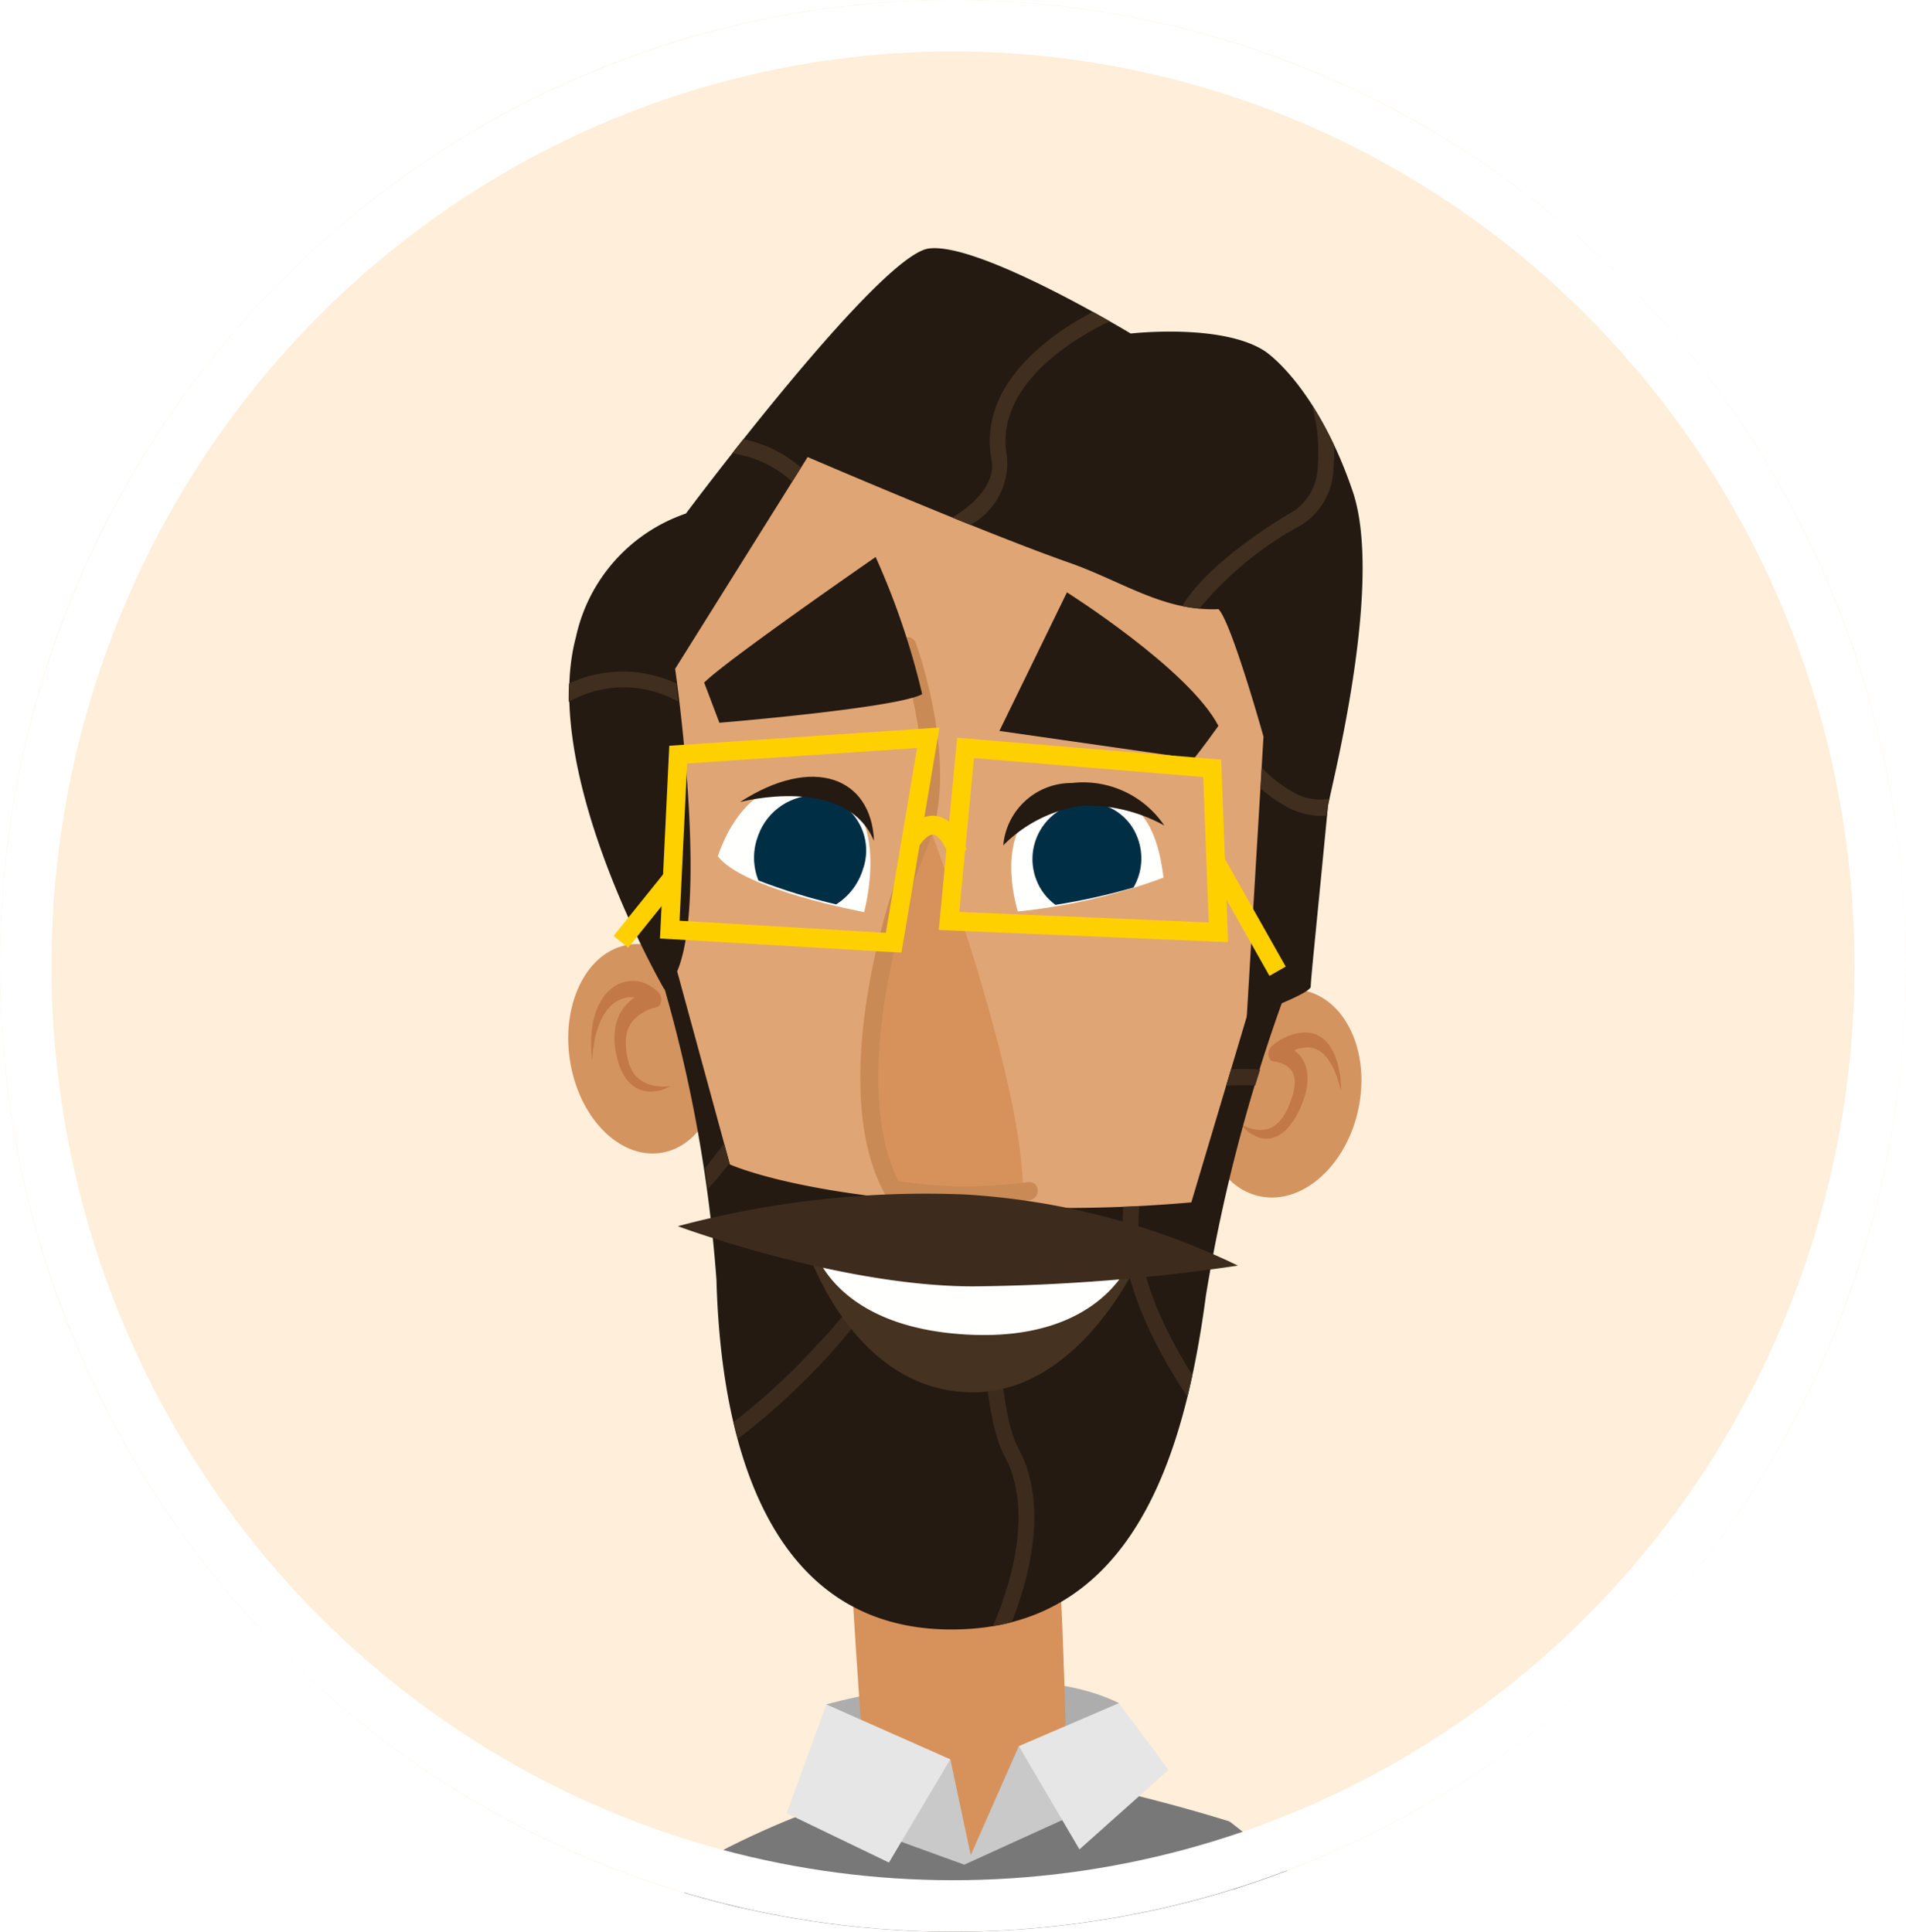 <svg xmlns="http://www.w3.org/2000/svg" xmlns:xlink="http://www.w3.org/1999/xlink" width="74" height="75" viewBox="0 0 74 75">
  <defs>
    <clipPath id="clip-path">
      <path id="Path_69160" data-name="Path 69160" d="M556.366,548.429c0,20.708,16.565,37.5,37,37.5s37-16.788,37-37.5-16.565-37.5-37-37.5-37,16.789-37,37.5" transform="translate(-556.366 -510.931)" fill="none"/>
    </clipPath>
    <clipPath id="clip-path-2">
      <path id="Path_69161" data-name="Path 69161" d="M647.691,677.188c3.572,2.067,4.06,3.672,7.7-.518-.022-5.412-.476-12.713-.476-12.713l-8.132-.411s.467,9.459.908,13.642" transform="translate(-646.783 -663.546)" fill="none"/>
    </clipPath>
    <linearGradient id="linear-gradient" x1="-13.135" y1="14.586" x2="-13.115" y2="14.586" gradientUnits="objectBoundingBox">
      <stop offset="0" stop-color="#e0a574"/>
      <stop offset="1" stop-color="#d6925a"/>
    </linearGradient>
    <clipPath id="clip-path-4">
      <path id="Path_69172" data-name="Path 69172" d="M649.923,604.939a18.823,18.823,0,0,0,.735,6.608,22.167,22.167,0,0,0,5.035.155c-.025-4.446-3.681-14.234-3.681-14.234-.205,1.146-1.863,3.642-2.088,7.471" transform="translate(-649.881 -597.468)" fill="none"/>
    </clipPath>
    <linearGradient id="linear-gradient-2" x1="-11.572" y1="7.81" x2="-11.554" y2="7.81" xlink:href="#linear-gradient"/>
    <clipPath id="clip-path-6">
      <path id="Path_69187" data-name="Path 69187" d="M668.283,595.827a2.223,2.223,0,0,0-1.185,2.844,2.14,2.14,0,0,0,.742.972,24.7,24.7,0,0,0,3.029-.673,2.248,2.248,0,0,0,.156-1.938,2.1,2.1,0,0,0-1.949-1.365,2.056,2.056,0,0,0-.793.16" transform="translate(-666.946 -595.667)" fill="none"/>
    </clipPath>
    <linearGradient id="linear-gradient-3" x1="-51.886" y1="39.073" x2="-51.809" y2="39.073" gradientUnits="objectBoundingBox">
      <stop offset="0" stop-color="#007a72"/>
      <stop offset="1" stop-color="#002f45"/>
    </linearGradient>
    <clipPath id="clip-path-7">
      <path id="Path_69188" data-name="Path 69188" d="M637.234,596.6a2.368,2.368,0,0,0,.057,1.614,22.907,22.907,0,0,0,3.016.928,2.464,2.464,0,0,0,1.037-1.354,2.171,2.171,0,0,0-1.361-2.8,2.01,2.01,0,0,0-.561-.08,2.357,2.357,0,0,0-2.188,1.7" transform="translate(-637.119 -594.908)" fill="none"/>
    </clipPath>
    <linearGradient id="linear-gradient-4" x1="-42.4" y1="30.94" x2="-42.334" y2="30.94" xlink:href="#linear-gradient-3"/>
    <filter id="Ellipse_1803" x="-15" y="-14.996" width="104" height="104.996" filterUnits="userSpaceOnUse">
      <feOffset input="SourceAlpha"/>
      <feGaussianBlur stdDeviation="5" result="blur"/>
      <feFlood flood-opacity="0.161"/>
      <feComposite operator="in" in2="blur"/>
      <feComposite in="SourceGraphic"/>
    </filter>
    <clipPath id="clip-AV_3">
      <rect width="74" height="75"/>
    </clipPath>
  </defs>
  <g id="AV_3" data-name="AV 3" clip-path="url(#clip-AV_3)">
    <g id="Group_37290" data-name="Group 37290" transform="translate(323.21 14306.013)">
      <g id="Group_37186" data-name="Group 37186" transform="translate(-323.21 -14306.013)">
        <g id="Group_37185" data-name="Group 37185" transform="translate(0 0)">
          <g id="Group_37013" data-name="Group 37013">
            <g id="Group_37014" data-name="Group 37014" transform="translate(0 0)">
              <path id="Path_69156" data-name="Path 69156" d="M630.363,548.429c0,20.709-16.565,37.5-37,37.5s-37-16.788-37-37.5,16.565-37.5,37-37.5,37,16.787,37,37.5" transform="translate(-556.365 -510.932)" fill="#ffeed9"/>
            </g>
            <g id="Group_36697" data-name="Group 36697">
              <g id="Group_36696" data-name="Group 36696" clip-path="url(#clip-path)">
                <path id="Path_69159" data-name="Path 69159" d="M656.274,689.492c-4.053-1.995-11.356.052-11.356.052l1,3.54,10.179-.221a5.247,5.247,0,0,0,.181-3.374" transform="translate(-612.835 -623.374)" fill="#adadad"/>
              </g>
            </g>
            <g id="Group_36699" data-name="Group 36699" transform="translate(32.798 56.454)">
              <g id="Group_36698" data-name="Group 36698" clip-path="url(#clip-path-2)">
                <rect id="Rectangle_18610" data-name="Rectangle 18610" width="17.352" height="8.685" transform="translate(-0.077 17.314) rotate(-89.746)" fill="url(#linear-gradient)"/>
              </g>
            </g>
            <g id="Group_36701" data-name="Group 36701">
              <g id="Group_36700" data-name="Group 36700" clip-path="url(#clip-path)">
                <path id="Path_69162" data-name="Path 69162" d="M653.8,700.538a65.967,65.967,0,0,0-6.751-1.7c-1.017-.181-.589.769-1.3.789-.164,0-1.828,2.211-2,2.223-.982.066-1.862-3.017-2.837-2.78a32.769,32.769,0,0,0-6.617,2.494s0,1.708.065,4.4c6.844.233,13.663.2,20.478.045-.574-3.259-1.044-5.46-1.044-5.46" transform="translate(-606.06 -629.823)" fill="#787878"/>
                <path id="Path_69163" data-name="Path 69163" d="M659.014,698.309l-1.909-2.772-1.868,4.237-.792-3.72-2.136,3.118,2.676.972Z" transform="translate(-617.548 -627.751)" fill="#c9c9c9"/>
                <path id="Path_69164" data-name="Path 69164" d="M691.966,707.057a29.4,29.4,0,0,0-3.846-3.548s.056,2.34.316,5.476q2.531-.054,5.061-.124c-.554-.654-1.071-1.261-1.531-1.8" transform="translate(-640.385 -632.796)" fill="#787878"/>
                <path id="Path_69165" data-name="Path 69165" d="M628.757,706.3c-.807.395-1.929,1.929-3.146,4.262q1.936.091,3.871.154a14.263,14.263,0,0,0-.724-4.416" transform="translate(-600.523 -634.558)" fill="#787878"/>
                <path id="Path_69166" data-name="Path 69166" d="M691.264,620.143c-.455,2.209-2.158,3.742-3.8,3.424s-2.609-2.37-2.154-4.579,2.159-3.745,3.8-3.426,2.61,2.371,2.153,4.581" transform="translate(-638.519 -577.116)" fill="#d4945f"/>
                <path id="Path_69167" data-name="Path 69167" d="M689.365,623.641a1.856,1.856,0,0,0,.535.2,1.113,1.113,0,0,0,.542-.035.973.973,0,0,0,.244-.134,1.241,1.241,0,0,0,.214-.2,2.127,2.127,0,0,0,.327-.579l.035-.081.009-.019s.01-.026,0,.008v-.012l.014-.047.064-.189a2.326,2.326,0,0,0,.079-.321,1.459,1.459,0,0,0,.013-.292.7.7,0,0,0-.047-.245.682.682,0,0,0-.3-.345,1.011,1.011,0,0,0-.223-.1,1.109,1.109,0,0,0-.235-.056h-.019c-.133-.014-.216-.175-.186-.357a.424.424,0,0,1,.14-.253,2.445,2.445,0,0,1,.474-.307,2.133,2.133,0,0,1,.49-.174,1.385,1.385,0,0,1,.5-.02,1.888,1.888,0,0,1,.239.069,1.282,1.282,0,0,1,.222.123.855.855,0,0,1,.193.175.818.818,0,0,1,.16.217,1.389,1.389,0,0,1,.133.241c.035.088.065.18.1.268a1.847,1.847,0,0,1,.07.282l.057.282c.021.2.033.395.044.588-.057-.174-.113-.344-.161-.518l-.1-.237a1.372,1.372,0,0,0-.106-.225c-.042-.067-.087-.132-.124-.2a.936.936,0,0,0-.138-.171.53.53,0,0,0-.151-.14c-.057-.032-.1-.089-.164-.1a.908.908,0,0,0-.175-.063,1.664,1.664,0,0,0-.186-.021,1.452,1.452,0,0,0-.386.059,1.908,1.908,0,0,0-.391.177,2.414,2.414,0,0,0-.368.248l-.066-.613a1.374,1.374,0,0,1,.328.063,1.329,1.329,0,0,1,.3.136,1.179,1.179,0,0,1,.491.613,1.427,1.427,0,0,1,.085.481,2.233,2.233,0,0,1-.046.492,3.624,3.624,0,0,1-.134.448l-.074.185-.017.045-.005.011a.133.133,0,0,1-.013.031l-.012.025-.049.1a2.58,2.58,0,0,1-.487.7,1.228,1.228,0,0,1-.319.229,1.084,1.084,0,0,1-.336.107,1.054,1.054,0,0,1-.605-.133,1.453,1.453,0,0,1-.475-.4" transform="translate(-641.178 -579.988)" fill="#c27947"/>
                <path id="Path_69168" data-name="Path 69168" d="M623.115,614.2c.4,2.219-.558,4.294-2.15,4.624s-3.214-1.2-3.618-3.421.557-4.294,2.151-4.622,3.212,1.2,3.617,3.42" transform="translate(-595.194 -574.086)" fill="#d4945f"/>
                <path id="Path_69169" data-name="Path 69169" d="M625.907,561.537l-1.585,8.439s3.035,8.733,3.206,15.119,2.047,13.551,9.1,13.566,9.079-6.748,9.905-12.984,4.136-14.573,4.136-14.573l-.342-9.312s-1.009-11.1-11.084-11.881c-9.224-.716-12.137,8.141-13.333,11.627" transform="translate(-599.701 -535.571)" fill="#e0a574"/>
              </g>
            </g>
            <g id="Group_36703" data-name="Group 36703" transform="translate(33.902 31.945)">
              <g id="Group_36702" data-name="Group 36702" clip-path="url(#clip-path-4)">
                <path id="Path_69171" data-name="Path 69171" d="M650.03,601.644l-10.678,7.94-8.889-12.232,10.678-7.94Z" transform="translate(-637.432 -592.305)" fill="url(#linear-gradient-2)"/>
              </g>
            </g>
            <g id="Group_36705" data-name="Group 36705">
              <g id="Group_36704" data-name="Group 36704" clip-path="url(#clip-path)">
                <path id="Path_69173" data-name="Path 69173" d="M663.457,578.944l2.623-5.38s4.733,2.985,5.881,5.183c-.571.8-.955,1.277-.955,1.277Z" transform="translate(-624.656 -550.566)" fill="#241a11"/>
                <path id="Path_69174" data-name="Path 69174" d="M665,599.348a22.7,22.7,0,0,0,5.649-1.313c-.224-1.825-.9-3.8-3.862-3.186-3.047.634-1.791,4.5-1.791,4.5" transform="translate(-625.477 -563.963)" fill="#fffffe"/>
                <path id="Path_69175" data-name="Path 69175" d="M638.962,598.665s-4.688-.87-5.673-2.168c.832-2.425,2.573-3.357,4.378-2.651,2.382.934,1.3,4.819,1.3,4.819" transform="translate(-605.419 -563.255)" fill="#fffffe"/>
                <path id="Path_69176" data-name="Path 69176" d="M650.9,613.242l-1.4.588-2.227,7.463a55.481,55.481,0,0,1-9.417.034c-6.058-.385-8.5-1.508-8.5-1.508l-2.147-7.867-.823-.393a55.5,55.5,0,0,1,2.451,12.75c.172,6.388,2.047,13.552,9.1,13.566s9.079-6.748,9.905-12.984a64.673,64.673,0,0,1,3.06-11.655" transform="translate(-601.02 -574.613)" fill="#241a11"/>
                <path id="Path_69177" data-name="Path 69177" d="M631.9,632.791q.066.4.124.8c.3-.329.582-.668.833-1l-.208-.763c-.222.307-.475.636-.75.961" transform="translate(-604.535 -587.437)" fill="#3d2c1d"/>
                <path id="Path_69178" data-name="Path 69178" d="M642.136,637.824q-.314-.027-.612-.056a13.023,13.023,0,0,1-3.193,5.506,25.072,25.072,0,0,1-3.368,3.131q.077.328.163.649c2.629-1.968,6.383-5.818,7.01-9.231" transform="translate(-606.486 -591.194)" fill="#3d2c1d"/>
                <path id="Path_69179" data-name="Path 69179" d="M662.653,654.554c.9-2.273,1.305-4.861.259-6.763-.818-1.491-.893-6.166-.766-9.406-.214-.009-.431-.018-.652-.03-.14,3.4.023,8.179.88,9.735,1,1.823.5,4.4-.447,6.61.248-.042.49-.09.724-.15" transform="translate(-623.377 -591.567)" fill="#3d2c1d"/>
                <path id="Path_69180" data-name="Path 69180" d="M677.306,638.465l-.617.024-.02.37c-.131,2.416,1.135,4.907,2.51,7.012q.1-.421.194-.847c-1.189-1.9-2.2-4.074-2.089-6.134Z" transform="translate(-633.078 -591.635)" fill="#3d2c1d"/>
                <path id="Path_69181" data-name="Path 69181" d="M687.956,623.959l-.19.638c.379-.019.757-.022,1.124-.006.065-.21.128-.415.193-.619-.371-.023-.751-.027-1.126-.013" transform="translate(-640.158 -582.451)" fill="#3d2c1d"/>
                <path id="Path_69182" data-name="Path 69182" d="M642.365,641.715s7.8,1.758,13.259.431c-.472,1.227-2.856,5.732-6.825,5.6-4.755-.159-6.434-6.032-6.434-6.032" transform="translate(-611.207 -593.692)" fill="#453220"/>
                <path id="Path_69183" data-name="Path 69183" d="M643.512,642.7s.692,3.153,6,3.431c5.206.275,6.33-2.908,6.33-2.908a30.718,30.718,0,0,1-6.285.348,30.045,30.045,0,0,1-6.044-.871" transform="translate(-611.938 -594.317)" fill="#fffffe"/>
                <path id="Path_69184" data-name="Path 69184" d="M641.61,641.641l.938-1.076a1.117,1.117,0,0,0-.715.262,1.26,1.26,0,0,0-.222.818" transform="translate(-610.724 -592.965)" fill="#453220"/>
                <path id="Path_69185" data-name="Path 69185" d="M677.519,641.84l.777,1.058a.819.819,0,0,0-.119-.732.8.8,0,0,0-.657-.326" transform="translate(-633.624 -593.771)" fill="#453220"/>
              </g>
            </g>
            <g id="Group_36707" data-name="Group 36707" transform="translate(40.084 31.154)">
              <g id="Group_36706" data-name="Group 36706" clip-path="url(#clip-path-6)">
                <rect id="Rectangle_18611" data-name="Rectangle 18611" width="4.611" height="3.977" transform="translate(-0.278 0)" fill="url(#linear-gradient-3)"/>
              </g>
            </g>
            <g id="Group_36709" data-name="Group 36709" transform="translate(29.275 30.878)">
              <g id="Group_36708" data-name="Group 36708" clip-path="url(#clip-path-7)">
                <rect id="Rectangle_18612" data-name="Rectangle 18612" width="5.387" height="5.043" transform="translate(-0.849 0.15) rotate(-10.907)" fill="url(#linear-gradient-4)"/>
              </g>
            </g>
            <g id="Group_36711" data-name="Group 36711">
              <g id="Group_36710" data-name="Group 36710" clip-path="url(#clip-path)">
                <path id="Path_69189" data-name="Path 69189" d="M622.781,618.728a1.467,1.467,0,0,1-.564.2,1.2,1.2,0,0,1-.624-.058,1.276,1.276,0,0,1-.593-.521,2.133,2.133,0,0,1-.2-.422c-.065-.189-.081-.276-.121-.431a3.134,3.134,0,0,1-.064-.489,2.384,2.384,0,0,1,.022-.489,1.81,1.81,0,0,1,.121-.455,1.491,1.491,0,0,1,.208-.369A1.855,1.855,0,0,1,622.1,615l-.065.613a1.493,1.493,0,0,0-.173-.14.841.841,0,0,0-.189-.1,1.039,1.039,0,0,0-.4-.092,1.129,1.129,0,0,0-.4.075,1.267,1.267,0,0,0-.368.23,1.762,1.762,0,0,0-.161.174,2.118,2.118,0,0,0-.145.2,3.4,3.4,0,0,0-.231.5l-.082.287a2.844,2.844,0,0,0-.061.307c-.043.2-.05.425-.081.644a4.987,4.987,0,0,1-.038-.681c.006-.113,0-.232.015-.343l.039-.341a3.16,3.16,0,0,1,.19-.637,2.553,2.553,0,0,1,.143-.284,2.051,2.051,0,0,1,.178-.247,1.745,1.745,0,0,1,.436-.365,1.35,1.35,0,0,1,.513-.149,1.26,1.26,0,0,1,.544.077,1.314,1.314,0,0,1,.27.135,2.159,2.159,0,0,1,.259.2.428.428,0,0,1,.113.449.223.223,0,0,1-.145.154l-.031.009a1.676,1.676,0,0,0-.916.532,1.038,1.038,0,0,0-.143.237.989.989,0,0,0-.091.278,1.482,1.482,0,0,0-.03.32,3.311,3.311,0,0,0,.022.336c.02.115.052.307.073.373a1.629,1.629,0,0,0,.116.315,1.121,1.121,0,0,0,.4.459,1.637,1.637,0,0,0,1.122.2" transform="translate(-596.755 -576.566)" fill="#c27947"/>
                <path id="Path_69190" data-name="Path 69190" d="M655.226,600.128a.335.335,0,0,1-.086.023,17.457,17.457,0,0,1-5.41-.078.325.325,0,0,1-.217-.16c-2.108-3.783-.241-10.837.994-13.657s-.433-7.425-.45-7.473a.354.354,0,0,1,.005-.272.347.347,0,0,1,.2-.186.331.331,0,0,1,.263,0,.337.337,0,0,1,.182.192c.074.2,1.779,4.917.43,8-1.127,2.574-2.936,9.339-1.088,12.9a17.407,17.407,0,0,0,5.017.039.327.327,0,0,1,.253.064.335.335,0,0,1,.128.231.366.366,0,0,1-.221.374" transform="translate(-615.157 -553.562)" fill="#c98a55"/>
                <path id="Path_69191" data-name="Path 69191" d="M632.4,576.259s6.892-.568,7.875-1.11a29.273,29.273,0,0,0-1.806-5.325s-5.8,4.012-6.658,4.876l.592,1.559" transform="translate(-604.472 -548.199)" fill="#241a11"/>
                <path id="Path_69192" data-name="Path 69192" d="M621.047,565.946s-4.852-8.36-3.43-13.668a6.526,6.526,0,0,1,4.271-4.8s7.482-10.019,9.424-10.288,7.844,3.3,7.844,3.3,3.461-.4,5.156.649c.468.29,2.219,1.815,3.463,5.477s-.919,11.789-.963,12.247c-.425,4.438-.666,6.7-.666,6.982s-2.484,1.181-2.484,1.181l.65-10.887s-1.241-4.437-1.747-4.948c-2.149.088-3.725-1.079-5.813-1.811-3.353-1.175-10.138-4.095-10.138-4.095l-5.145,8.223s1.593,10.96-.416,12.439" transform="translate(-595.257 -527.541)" fill="#241a11"/>
                <path id="Path_69193" data-name="Path 69193" d="M629.042,638.375a37.258,37.258,0,0,1,11.158-1.227,28.2,28.2,0,0,1,10.574,2.76,75.226,75.226,0,0,1-10.275.806c-5.179,0-11.457-2.331-11.457-2.331" transform="translate(-602.711 -590.773)" fill="#3d2c1d"/>
                <path id="Path_69194" data-name="Path 69194" d="M635.67,594.04s4.094-1.095,5.2,1.508c-.1-2.464-2.363-3.348-5.2-1.508" transform="translate(-606.937 -562.902)" fill="#241a11"/>
                <path id="Path_69195" data-name="Path 69195" d="M663.87,596.121a5.38,5.38,0,0,1,3.083-1.545,6.237,6.237,0,0,1,3.169.772,3.8,3.8,0,0,0-3.588-1.649,2.655,2.655,0,0,0-2.663,2.422" transform="translate(-624.92 -563.3)" fill="#241a11"/>
                <path id="Path_69196" data-name="Path 69196" d="M636.463,596.6l-9.373-.549.361-7.483,10.491-.708Zm-8.613-1.24,8.009.469,1.211-7.174-8.926.6Z" transform="translate(-601.466 -559.615)" fill="#ffd000"/>
                <path id="Path_69197" data-name="Path 69197" d="M668.2,596.862l-11.231-.473.712-7.463,10.252.849Zm-10.436-1.175,9.684.409-.212-5.644-8.9-.737Z" transform="translate(-620.521 -560.284)" fill="#ffd000"/>
                <path id="Rectangle_18613" data-name="Rectangle 18613" d="M0,0,.727,0,.7,4.88l-.727,0Z" transform="translate(46.887 33.637) rotate(-29.765)" fill="#ffd000"/>
                <path id="Rectangle_18614" data-name="Rectangle 18614" d="M0,0,3.186-.021l0,.728L0,.728Z" transform="matrix(0.632, -0.775, 0.775, 0.632, 23.823, 36.334)" fill="#ffd000"/>
                <path id="Path_69198" data-name="Path 69198" d="M654.894,598.763c-.3-.769-.56-.848-.631-.853-.19-.014-.451.275-.568.475l-.625-.37c.051-.091.535-.895,1.244-.838.5.037.917.465,1.253,1.311Z" transform="translate(-618.032 -565.507)" fill="#ffd000"/>
                <path id="Path_69199" data-name="Path 69199" d="M692.628,593.014a5.589,5.589,0,0,1-1.137-.9l-.044.8a5.661,5.661,0,0,0,.879.638,2.915,2.915,0,0,0,1.443.432,2.117,2.117,0,0,0,.256-.015l.032-.346a2.523,2.523,0,0,1,.062-.307,2.043,2.043,0,0,1-1.49-.307" transform="translate(-642.505 -562.307)" fill="#402e1e"/>
                <path id="Path_69200" data-name="Path 69200" d="M664.328,544.368l.2-.093c-.194-.11-.415-.234-.659-.369-1.513.79-4.5,2.755-3.934,5.755.156.818-.557,1.654-1.527,2.229l.706.287a2.751,2.751,0,0,0,1.422-2.634c-.518-2.709,2.477-4.521,3.788-5.174" transform="translate(-621.437 -531.798)" fill="#402e1e"/>
                <path id="Path_69201" data-name="Path 69201" d="M635.26,557.374c-.148.187-.295.37-.432.546a4.394,4.394,0,0,1,2.328,1.1l.343-.547a4.864,4.864,0,0,0-2.239-1.1" transform="translate(-606.401 -540.321)" fill="#402e1e"/>
                <path id="Path_69202" data-name="Path 69202" d="M621.488,582.387a4.924,4.924,0,0,0-4.17,0c-.011.236-.016.475-.013.716a4.325,4.325,0,0,1,4.243-.017c-.023-.271-.043-.505-.061-.7" transform="translate(-595.226 -555.852)" fill="#402e1e"/>
                <path id="Path_69203" data-name="Path 69203" d="M687.741,558.346a2.7,2.7,0,0,0,1.178-2.222,6.189,6.189,0,0,0,.02-.828,13.735,13.735,0,0,0-.867-1.58,6.834,6.834,0,0,1,.234,2.351,2.183,2.183,0,0,1-.867,1.738c-.4.23-3.318,1.934-4.4,3.732a6.044,6.044,0,0,0,.667.1,13.433,13.433,0,0,1,4.035-3.288" transform="translate(-637.143 -538.006)" fill="#402e1e"/>
                <path id="Path_69204" data-name="Path 69204" d="M647.016,693.27l-4.813-2.133-1.542,4.225,3.971,1.914Z" transform="translate(-610.119 -624.966)" fill="#e6e6e6"/>
                <path id="Path_69205" data-name="Path 69205" d="M671.358,693.589,669.427,691l-3.882,1.667,2.352,4.009Z" transform="translate(-625.988 -624.877)" fill="#e6e6e6"/>
              </g>
            </g>
          </g>
        </g>
        <g transform="matrix(1, 0, 0, 1, 0, 0)" filter="url(#Ellipse_1803)">
          <g id="Ellipse_1803-2" data-name="Ellipse 1803" transform="translate(0 0)" fill="none" stroke="#fff" stroke-width="2">
            <ellipse cx="37" cy="37.498" rx="37" ry="37.498" stroke="none"/>
            <ellipse cx="37" cy="37.498" rx="36" ry="36.498" fill="none"/>
          </g>
        </g>
      </g>
    </g>
  </g>
</svg>
